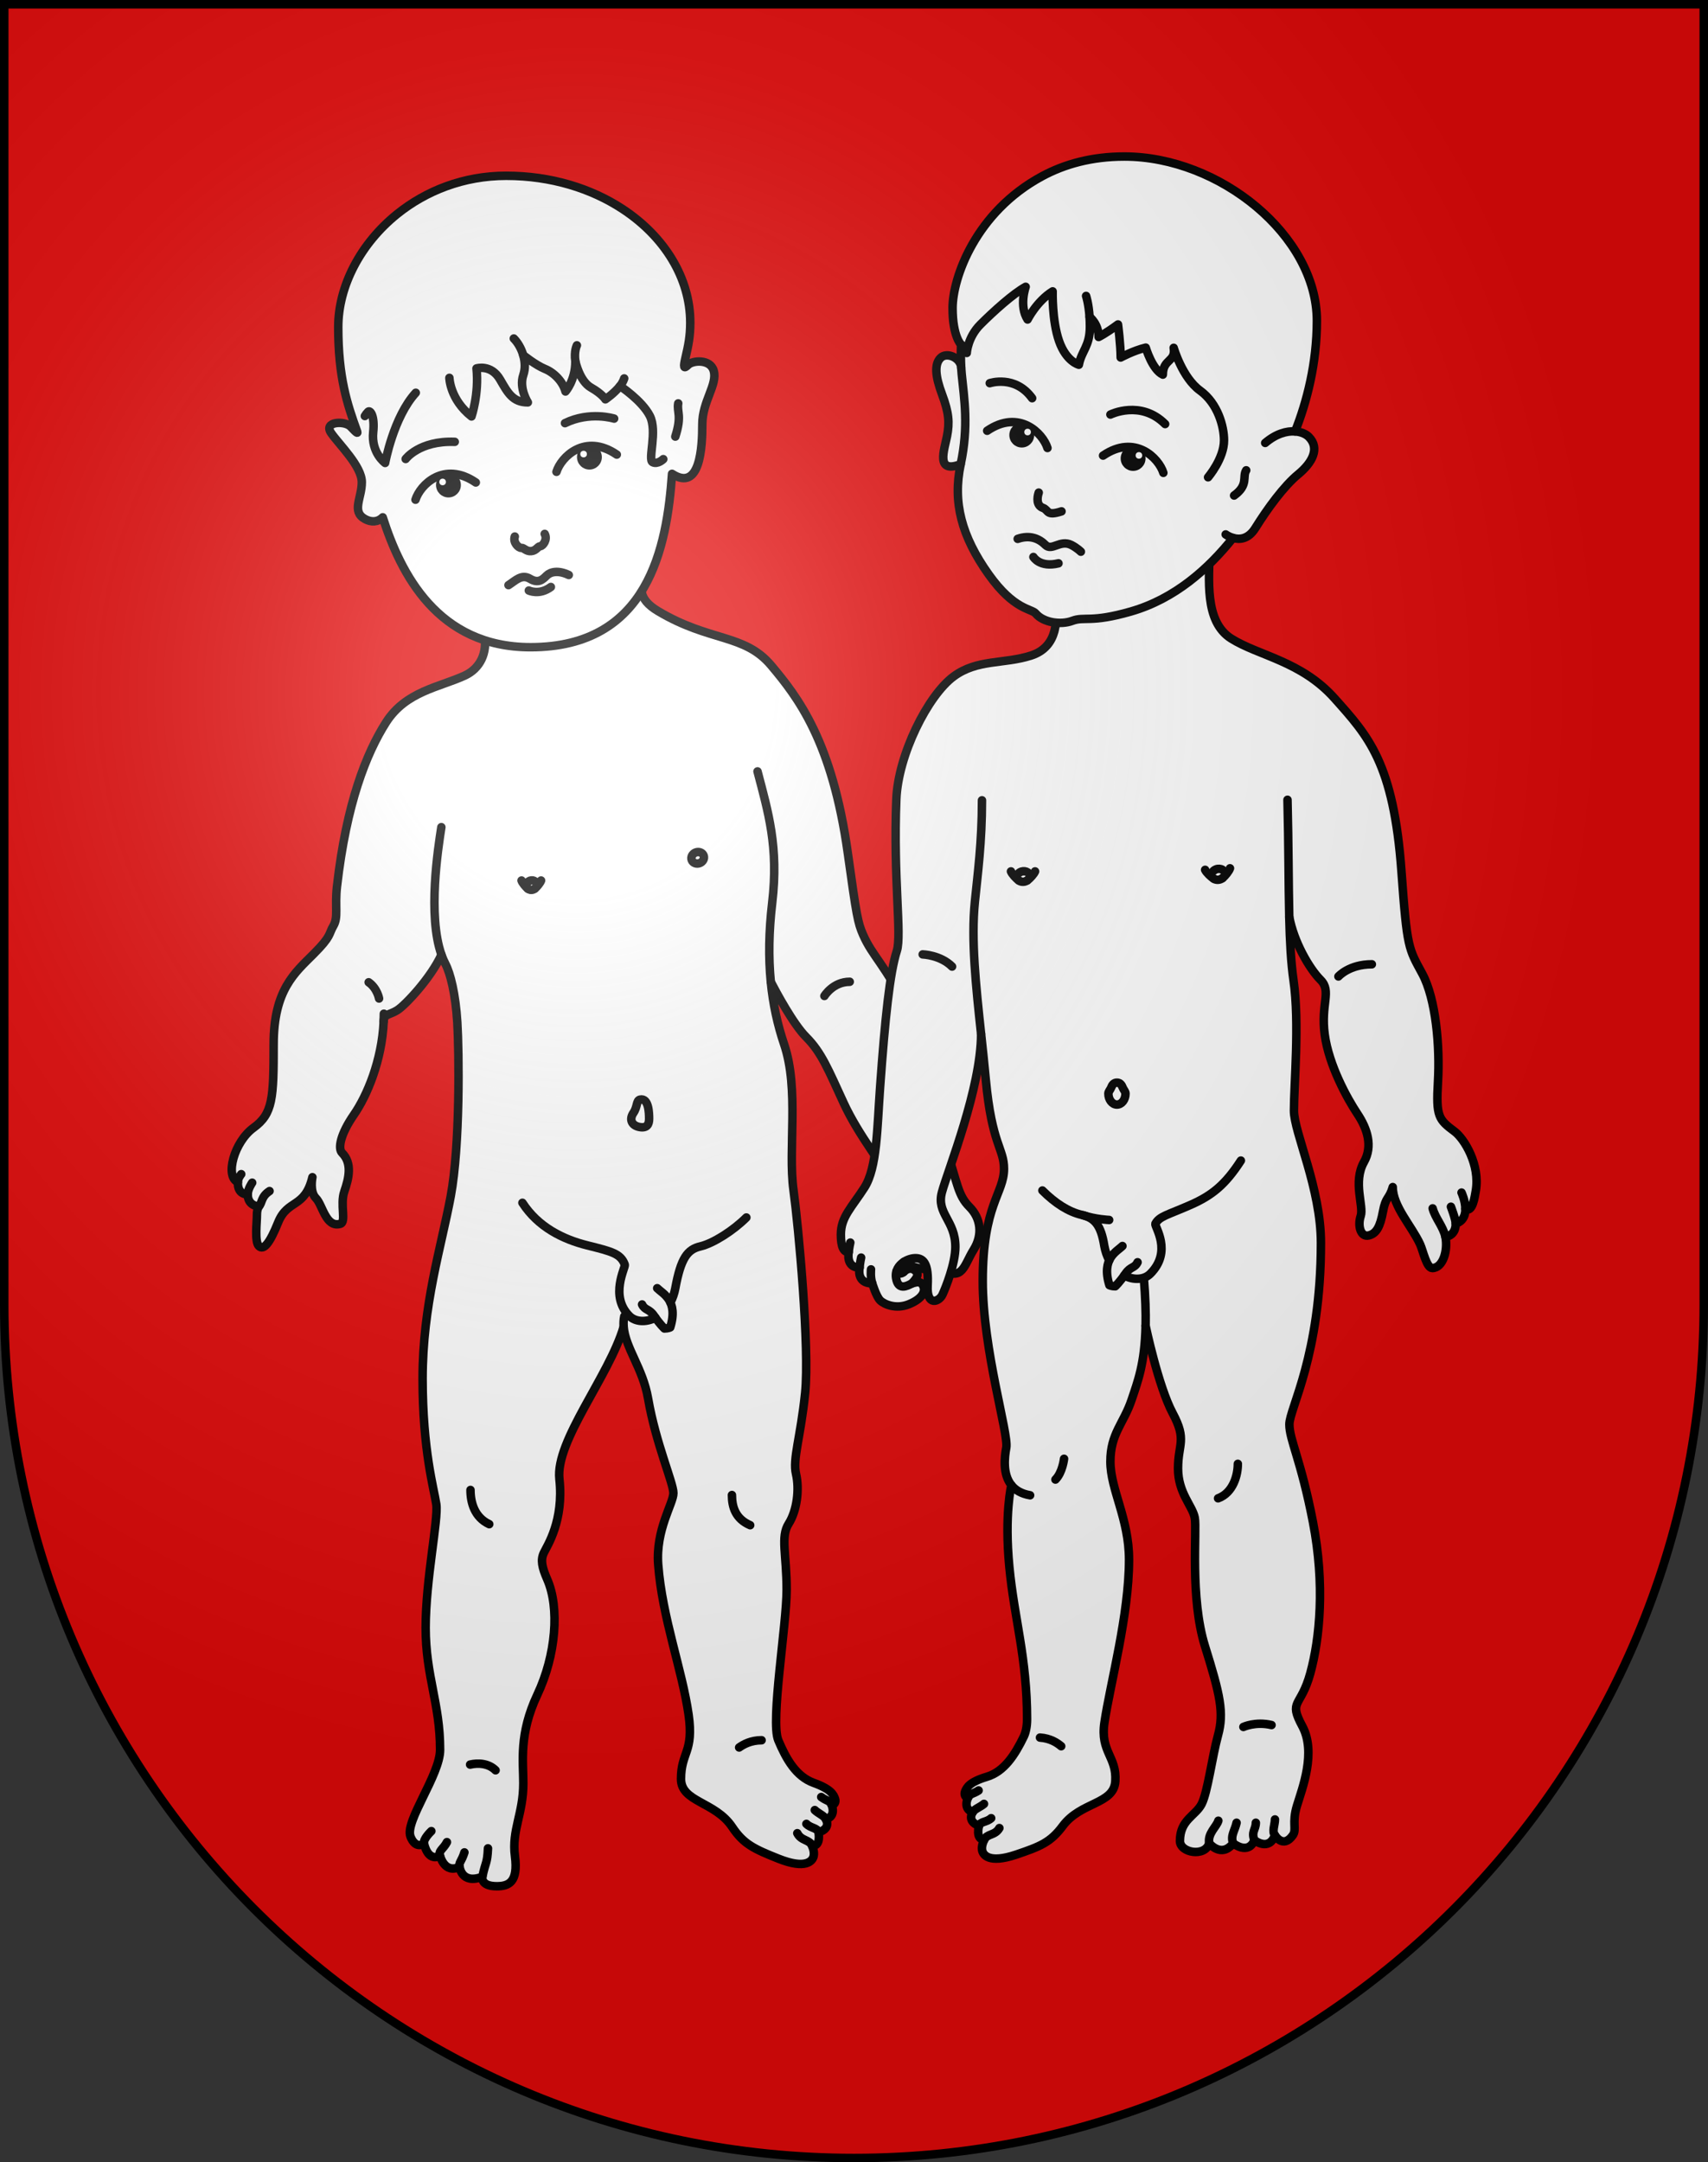 <?xml version="1.0" encoding="UTF-8" standalone="no"?>
<svg
   xmlns:dc="http://purl.org/dc/elements/1.1/"
   xmlns:cc="http://creativecommons.org/ns#"
   xmlns:rdf="http://www.w3.org/1999/02/22-rdf-syntax-ns#"
   xmlns:svg="http://www.w3.org/2000/svg"
   xmlns="http://www.w3.org/2000/svg"
   xmlns:xlink="http://www.w3.org/1999/xlink"
   xmlns:sodipodi="http://sodipodi.sourceforge.net/DTD/sodipodi-0.dtd"
   xmlns:inkscape="http://www.inkscape.org/namespaces/inkscape"
   height="763"
   width="603"
   version="1.0"
   id="svg20"
   sodipodi:version="0.32"
   inkscape:version="0.46"
   sodipodi:docname="Gimel-coat_of_arms.svg"
   sodipodi:docbase="C:\Documents and Settings\Steve\Bureau\Blason Villages Suisse pour Wikipédia (par Delta-9)"
   inkscape:output_extension="org.inkscape.output.svg.inkscape">
  <rect width="100%" height="100%" fill="#333333" stroke="none"/>
  <defs
     id="defs29"><inkscape:perspective
   sodipodi:type="inkscape:persp3d"
   inkscape:vp_x="0 : 381.5 : 1"
   inkscape:vp_y="0 : 1000 : 0"
   inkscape:vp_z="603 : 381.5 : 1"
   inkscape:persp3d-origin="301.5 : 254.33333 : 1"
   id="perspective28" />
<linearGradient
   id="linearGradient2893">
  <stop
     style="stop-color:#ffffff;stop-opacity:0.314;"
     offset="0"
     id="stop2895" />
  <stop
     id="stop2897"
     offset="0.19"
     style="stop-color:#ffffff;stop-opacity:0.251;" />
  <stop
     style="stop-color:#6b6b6b;stop-opacity:0.125;"
     offset="0.6"
     id="stop2901" />
  <stop
     style="stop-color:#000000;stop-opacity:0.125;"
     offset="1"
     id="stop2899" />
</linearGradient>
<linearGradient
   id="linearGradient2955">
  <stop
     style="stop-color:white;stop-opacity:0;"
     offset="0"
     id="stop2965" />
  <stop
     style="stop-color:black;stop-opacity:0.646;"
     offset="1"
     id="stop2959" />
</linearGradient>
<radialGradient
   inkscape:collect="always"
   xlink:href="#linearGradient2893"
   id="radialGradient3236"
   gradientUnits="userSpaceOnUse"
   gradientTransform="matrix(1.215,1.531577e-24,1.464684e-23,1.267,-839.192,-490.489)"
   cx="858.042"
   cy="579.933"
   fx="858.042"
   fy="579.933"
   r="300" />
<inkscape:perspective
   id="perspective2942"
   inkscape:persp3d-origin="297.63751 : 280.63 : 1"
   inkscape:vp_z="595.27502 : 420.94501 : 1"
   inkscape:vp_y="0 : 1000 : 0"
   inkscape:vp_x="0 : 420.94501 : 1"
   sodipodi:type="inkscape:persp3d" />

	
	

	

		
		
		
	
		
		
		
	
			
			
		
			
			
			
			
			
			
			
			
			
			
			
			
			
			
				
			
			
			
			
			
			
			
			
			
			
			
			
			
			
			
			
			
			
			
			
			
			
			
			
			
			
			
			
			
		
			
			
		
			
			
		
			
			
			
			
			
			
			
			
			
			
			
			
			
			
			
			
			
			
			
			
			
			
			
			
			
			
			
			
			
			
			
			
			
			
			
			
			
			
			
			
			
			
			
			
			
			
			
			
		
			
			
		
				
				
				
				
				
			
				
				
			
				
				
			
				
				
			
				
				
			<inkscape:perspective
   id="perspective4081"
   inkscape:persp3d-origin="297.63751 : 280.63 : 1"
   inkscape:vp_z="595.27502 : 420.94501 : 1"
   inkscape:vp_y="0 : 1000 : 0"
   inkscape:vp_x="0 : 420.94501 : 1"
   sodipodi:type="inkscape:persp3d" />

	
	

	

		
		
		
	
		
		
		
	
			
			
		
			
			
			
			
			
			
			
			
			
			
			
			
			
			
				
			
			
			
			
			
			
			
			
			
			
			
			
			
			
			
			
			
			
			
			
			
			
			
			
			
			
			
			
			
		
			
			
		
			
			
		
			
			
			
			
			
			
			
			
			
			
			
			
			
			
			
			
			
			
			
			
			
			
			
			
			
			
			
			
			
			
			
			
			
			
			
			
			
			
			
			
			
			
			
			
			
			
			
			
		
			
			
		
				
				
				
				
				
			
				
				
			
				
				
			
				
				
			
				
				
			</defs>
  <sodipodi:namedview
     inkscape:window-height="968"
     inkscape:window-width="1280"
     inkscape:pageshadow="2"
     inkscape:pageopacity="0.0"
     guidetolerance="10.0"
     gridtolerance="10.0"
     objecttolerance="10.0"
     borderopacity="1.0"
     bordercolor="#666666"
     pagecolor="#ffffff"
     id="base"
     inkscape:zoom="0.92652193"
     inkscape:cx="173.53758"
     inkscape:cy="399.00713"
     inkscape:window-x="1291"
     inkscape:window-y="14"
     inkscape:current-layer="layer2"
     showgrid="false"
     showguides="true"
     inkscape:guide-bbox="true">
    <sodipodi:guide
       orientation="horizontal"
       position="761.5"
       id="guide1885" />
    <sodipodi:guide
       orientation="vertical"
       position="1.5"
       id="guide1887" />
    <sodipodi:guide
       orientation="horizontal"
       position="1.5"
       id="guide1889" />
    <sodipodi:guide
       orientation="vertical"
       position="601.5"
       id="guide1891" />
    <sodipodi:guide
       orientation="vertical"
       position="301.501"
       id="guide1893" />
  </sodipodi:namedview>
  <desc
     id="desc22">Coat of Arms of Canton of Freiburg (Fribourg)</desc>
  <g
     inkscape:groupmode="layer"
     id="layer1"
     inkscape:label="Fond écu"
     style="opacity:1;display:inline"
     sodipodi:insensitive="true">
    <path
       id="path1899"
       d="M 1.5,1.5 L 1.5,460.368 C 1.5,626.678 135.815,761.5 301.5,761.5 C 467.185,761.5 601.5,626.678 601.5,460.368 L 601.5,1.5 L 1.5,1.5 z"
       style="fill:#e20909;fill-opacity:1" />
  </g>
  <g
     inkscape:groupmode="layer"
     id="layer2"
     inkscape:label="Meubles"
     style="opacity:1;display:inline"
     sodipodi:insensitive="true">
    <g
       id="g4809">
      <g
         id="g4758">
        <path
           id="path3840"
           d="M 342.254,425.869 C 338.229,421.844 338.095,417.819 334.07,405.476 C 330.045,393.134 327.898,371.668 320.519,356.688 C 312.329,340.057 308.132,337.682 304.689,329.812 C 302.834,325.574 302.409,323.238 299.323,301.103 C 293.826,261.679 281.748,246.098 272.268,234.829 C 262.788,223.56 250.712,226.601 232.378,215.69 C 224.695,211.119 226.422,206.998 227.012,202.99 L 195.083,223.025 L 171.023,224.098 C 172.097,230.358 169.572,235.867 164.047,238.408 C 155.104,242.522 143.298,243.952 136.321,254.865 C 129.345,265.777 122.312,283.479 118.97,312.821 C 118.165,319.887 119.506,323.644 117.718,326.684 C 115.93,329.724 117.181,330.172 110.653,336.701 C 104.124,343.229 96.611,349.312 96.611,368.451 C 96.611,387.591 96.343,393.002 89.501,397.966 C 82.659,402.93 79.305,415.273 84.001,417.151 C 84.001,417.151 83.531,421.466 87.466,421.466 C 87.466,421.466 87.175,425.334 91.38,425.737 C 91.38,425.737 90.709,426.608 90.709,428.688 C 90.709,431.372 89.859,438.168 91.38,439.69 C 93.089,441.399 95.263,438.627 98.199,431.349 C 101.553,423.032 107.613,426.541 110.296,415.407 C 110.296,415.407 109.179,420.46 111.548,422.831 C 113.918,425.202 114.986,433.308 120.134,431.864 C 122.369,431.238 119.954,425.067 121.565,420.416 C 123.175,415.765 124.427,410.489 120.76,406.821 C 119.24,405.301 120.135,400.292 124.964,393.316 C 129.504,386.757 134.835,374.349 135.456,360.4 C 135.517,357.719 137.395,358.255 140.212,356.511 C 143.029,354.767 152.094,345.138 155.851,336.909 C 156.255,338.058 156.721,339.141 157.25,340.143 C 158.95,343.363 160.828,350.563 161.454,360.849 C 162.079,371.134 162.482,404.137 159.128,422.114 C 155.774,440.093 149.2,460.484 149.2,486.51 C 149.2,511.732 153.224,525.415 154.03,530.781 C 154.835,536.148 150.274,557.344 150.274,574.383 C 150.274,591.422 155.372,601.08 155.372,617.447 C 155.372,626.301 142.895,642.669 144.908,648.035 C 144.908,648.035 146.361,652.573 149.715,650.561 C 149.715,650.561 150.922,657.134 155.349,654.854 C 155.349,654.854 156.892,661.316 162.258,658.767 C 162.258,658.767 162.929,665.071 170.307,662.253 C 170.307,662.253 169.502,665.607 175.361,665.607 C 179.52,665.607 183.008,664.266 181.8,655.008 C 180.592,645.751 184.752,640.117 184.752,629.25 C 184.752,621.604 183.142,611.943 189.716,597.991 C 196.29,584.039 197.606,567.403 193.204,557.342 C 191.326,553.049 190.789,550.5 191.996,547.951 C 193.204,545.401 199.106,536.681 197.496,521.924 C 196.021,508.41 215.055,485.626 220.177,468.182 C 220.747,475.613 226.953,482.799 228.799,493.49 C 231.546,509.398 237.742,523.27 237.742,526.893 C 237.742,530.515 231.437,539.772 232.376,552.115 C 233.806,570.901 240.828,589.142 243.109,605.106 C 245.008,618.407 240.426,618.253 240.426,627.735 C 240.426,635.963 252.5,635.697 258.504,644.716 C 262.519,650.749 266.252,652.464 274.837,655.885 C 284.524,659.741 286.845,656.688 287.248,655.013 C 287.65,653.336 286.711,651.391 286.711,651.391 C 289.998,651.391 288.955,646.596 288.955,646.596 C 293.695,645.164 291.54,641.93 291.54,641.93 C 295.341,640.992 293.63,636.966 293.63,636.966 C 294.435,636.966 295.242,636.013 294.801,634.755 C 294.283,633.281 293.419,631.355 287.247,629.118 C 281.076,626.884 277.588,620.8 274.77,614.093 C 271.953,607.385 277.721,573.443 277.721,560.966 C 277.721,548.489 275.486,542.32 278.437,537.669 C 281.389,533.018 282.284,525.505 281.031,520.139 C 279.778,514.773 282.641,507.259 284.251,491.519 C 285.861,475.777 281.926,433.026 280.137,419.967 C 278.155,405.503 282.203,384.37 276.837,368.532 C 274.505,361.65 272.904,354.38 272.129,346.499 C 274.001,350.101 280.053,361.389 284.609,365.945 C 290.065,371.402 292.479,377.573 297.845,389.199 C 303.212,400.825 311.618,410.844 316.806,420.144 C 317.409,421.224 318.033,422.258 318.663,423.25 C 315.031,431.939 310.193,449.745 332.591,447.87 C 339.881,452.298 340.35,446.416 343.703,441.05 C 347.06,435.684 346.278,429.893 342.254,425.869 z"
           style="fill:#ffffff;stroke:#000000;stroke-width:3;stroke-linecap:round;stroke-linejoin:round" />
        <path
           id="path3842"
           d="M 251.964,130.81 C 250.746,126.628 244.541,127.143 242.931,128.753 C 241.321,130.363 241.222,129.646 242.038,126.097 L 242.038,126.097 C 242.985,122.024 243.692,118.777 243.692,113.862 C 243.692,98.098 234.539,83.453 219.835,73.78 C 208.764,66.496 194.543,62.032 178.715,62.032 C 163.641,62.032 150.375,67.357 140.235,75.509 C 127.272,85.93 119.418,100.974 119.418,115.426 C 119.418,133.226 122.62,142.697 126.017,152.074 C 126.366,153.036 126.189,153.097 123.808,150.564 C 121.744,148.368 114.052,148.697 116.914,152.811 C 119.776,156.925 127.736,164.528 127.736,170.163 C 127.736,175.797 124.026,180.454 128.809,183.131 C 131.045,184.384 133.392,184.276 135.121,182.548 C 141.45,202.426 154.542,228.387 187.302,228.387 C 228.995,228.387 235.44,192.973 237.258,167.2 L 237.258,167.202 C 247.235,173.722 247.943,157.682 247.943,149.77 C 247.941,141.543 253.395,135.73 251.964,130.81 z"
           style="fill:#ffffff;stroke:#000000;stroke-width:3;stroke-linecap:round;stroke-linejoin:round" />
        <path
           id="path3846"
           d="M 135.456,360.395 C 135.496,359.508 135.517,358.614 135.517,357.714"
           style="fill:none;stroke:#000000;stroke-width:3;stroke-linecap:round;stroke-linejoin:round" />
        <path
           id="path3848"
           d="M 155.819,291.888 C 154.662,299.325 150.935,322.97 155.85,336.905"
           style="fill:none;stroke:#000000;stroke-width:3;stroke-linecap:round;stroke-linejoin:round" />
        <path
           id="path3850"
           d="M 267.437,272.212 C 271.194,286.522 274.95,298.864 272.625,318.542 C 271.417,328.76 271.292,337.985 272.128,346.498"
           style="fill:none;stroke:#000000;stroke-width:3;stroke-linecap:round;stroke-linejoin:round" />
        <path
           id="path3852"
           d="M 170.307,662.252 C 171.369,657.02 172.04,657.758 172.276,652.236"
           style="fill:none;stroke:#000000;stroke-width:3;stroke-linecap:round;stroke-linejoin:round" />
        <path
           id="path3854"
           d="M 220.179,468.181 C 220.086,466.967 220.142,465.747 220.394,464.504"
           style="fill:none;stroke:#000000;stroke-width:3;stroke-linecap:round;stroke-linejoin:round" />
        <path
           id="path3856"
           d="M 260.954,616.639 C 262.43,615.566 265.113,614.089 268.87,614.089"
           style="fill:none;stroke:#000000;stroke-width:3;stroke-linecap:round;stroke-linejoin:round" />
        <path
           id="path3858"
           d="M 165.971,622.676 C 168.788,622.005 172.478,622.206 174.96,624.688"
           style="fill:none;stroke:#000000;stroke-width:3;stroke-linecap:round;stroke-linejoin:round" />
        <path
           id="path3860"
           d="M 258.405,527.558 C 258.405,531.763 259.657,535.966 264.844,538.203"
           style="fill:none;stroke:#000000;stroke-width:3;stroke-linecap:round;stroke-linejoin:round" />
        <path
           id="path3862"
           d="M 166.105,525.77 C 166.105,530.244 167.537,535.429 172.724,537.844"
           style="fill:none;stroke:#000000;stroke-width:3;stroke-linecap:round;stroke-linejoin:round" />
        <path
           id="path3864"
           d="M 232.02,454.577 C 233.965,456.522 239.578,458.916 236.626,468.395 C 236.626,468.395 235.865,468.797 234.569,468.797 C 234.569,468.797 233.067,467.46 230.902,464.282 C 229.158,461.719 227.727,462.479 226.675,460.311"
           style="fill:none;stroke:#000000;stroke-width:3;stroke-linecap:round;stroke-linejoin:round" />
        <path
           id="path3866"
           d="M 236.68,459.624 C 237.454,458.188 238.058,456.509 238.415,454.576 C 240.394,443.877 242.708,440.892 247.269,439.819 C 251.831,438.746 258.941,434.184 263.502,429.623"
           style="fill:none;stroke:#000000;stroke-width:3;stroke-linecap:round;stroke-linejoin:round" />
        <path
           id="path3868"
           d="M 184.439,424.435 C 189.984,433.022 198.749,437.315 207.335,439.461 C 215.921,441.607 219.155,442.364 220.571,446.259 C 220.928,447.241 215.098,457.287 222.181,464.37 C 224.295,466.482 228.012,466.747 231.393,464.984"
           style="fill:none;stroke:#000000;stroke-width:3;stroke-linecap:round;stroke-linejoin:round" />
        <path
           id="path3870"
           d="M 225.943,388.031 C 229.077,387.285 229.165,392.949 229.165,394.816 C 229.165,396.681 228.488,398.208 225.773,397.7 C 222.924,397.166 222.088,394.95 223.64,392.692 C 225.09,390.58 224.607,388.349 225.943,388.031 z"
           style="fill:none;stroke:#000000;stroke-width:3;stroke-linecap:round;stroke-linejoin:round" />
        <ellipse
           id="ellipse3872"
           ry="2.241"
           rx="2.005"
           cy="302.757"
           cx="246.101"
           transform="matrix(-0.345,-0.939,0.939,-0.345,46.93,638.232)"
           sodipodi:cx="246.101"
           sodipodi:cy="302.75699"
           sodipodi:rx="2.0050001"
           sodipodi:ry="2.2409999"
           style="fill:none;stroke:#000000;stroke-width:3;stroke-linecap:round;stroke-linejoin:round" />
        <path
           id="path3874"
           d="M 188.921,311.038 C 188.449,310.662 187.757,310.545 187.097,310.787 C 186.831,310.885 186.598,311.032 186.409,311.211"
           style="fill:none;stroke:#000000;stroke-width:3;stroke-linecap:round;stroke-linejoin:round" />
        <path
           id="path3876"
           d="M 186.33,313.562 C 185.601,312.977 184.427,311.57 184.126,310.715"
           style="fill:none;stroke:#000000;stroke-width:3;stroke-linecap:round;stroke-linejoin:round" />
        <path
           id="path3878"
           d="M 188.819,313.562 C 189.548,312.977 190.721,311.57 191.023,310.715"
           style="fill:none;stroke:#000000;stroke-width:3;stroke-linecap:round;stroke-linejoin:round" />
        <path
           id="path3880"
           d="M 186.293,313.53 C 186.762,313.99 187.522,314.155 188.24,313.889 C 188.457,313.809 188.653,313.695 188.822,313.558"
           style="fill:none;stroke:#000000;stroke-width:3;stroke-linecap:round;stroke-linejoin:round" />
        <path
           id="path3882"
           d="M 239.443,142.348 C 238.906,145.479 240.83,146.552 238.415,154.065"
           style="fill:none;stroke:#000000;stroke-width:3;stroke-linecap:round;stroke-linejoin:round" />
        <path
           id="path3884"
           d="M 152.286,646.154 C 152.286,646.154 149.257,648.992 149.714,650.557"
           style="fill:none;stroke:#000000;stroke-width:3;stroke-linecap:round;stroke-linejoin:round" />
        <path
           id="path3886"
           d="M 157.787,650.044 C 156.579,652.458 154.656,653.087 155.349,654.85"
           style="fill:none;stroke:#000000;stroke-width:3;stroke-linecap:round;stroke-linejoin:round" />
        <path
           id="path3888"
           d="M 163.958,653.666 C 163.019,656.751 161.844,657.313 162.259,658.766"
           style="fill:none;stroke:#000000;stroke-width:3;stroke-linecap:round;stroke-linejoin:round" />
        <path
           id="path3890"
           d="M 291.05,351.454 C 291.05,351.454 294.091,346.445 299.994,346.445"
           style="fill:none;stroke:#000000;stroke-width:3;stroke-linecap:round;stroke-linejoin:round" />
        <path
           id="path3892"
           d="M 286.712,651.385 C 285.839,649.037 282.887,649.708 281.48,646.891"
           style="fill:none;stroke:#000000;stroke-width:3;stroke-linecap:round;stroke-linejoin:round" />
        <path
           id="path3894"
           d="M 284.7,643.604 C 286.31,645.214 288.583,644.953 288.956,646.591"
           style="fill:none;stroke:#000000;stroke-width:3;stroke-linecap:round;stroke-linejoin:round" />
        <path
           id="path3896"
           d="M 287.651,638.731 C 288.769,639.848 291.105,640.797 291.542,641.927"
           style="fill:none;stroke:#000000;stroke-width:3;stroke-linecap:round;stroke-linejoin:round" />
        <path
           id="path3898"
           d="M 289.932,634.125 C 291.99,635.655 292.794,635.173 293.632,636.963"
           style="fill:none;stroke:#000000;stroke-width:3;stroke-linecap:round;stroke-linejoin:round" />
        <path
           id="path3900"
           d="M 85.163,414.33 C 85.163,414.33 83.934,415.757 84,417.147"
           style="fill:none;stroke:#000000;stroke-width:3;stroke-linecap:round;stroke-linejoin:round" />
        <path
           id="path3902"
           d="M 87.466,421.461 C 87.466,419.56 89.03,417.347 89.03,417.347"
           style="fill:none;stroke:#000000;stroke-width:3;stroke-linecap:round;stroke-linejoin:round" />
        <path
           id="path3904"
           d="M 91.379,425.733 C 92.587,424.525 92.117,422.267 95.157,420.299"
           style="fill:none;stroke:#000000;stroke-width:3;stroke-linecap:round;stroke-linejoin:round" />
        <path
           id="path3906"
           d="M 184.722,125.322 C 184.021,122.931 182.745,120.801 181.398,119.452"
           style="fill:none;stroke:#000000;stroke-width:3;stroke-linecap:round;stroke-linejoin:round" />
        <path
           id="path3908"
           d="M 158.657,133.336 C 158.657,133.336 158.814,140.917 166.461,146.954 C 166.461,146.954 169.164,138.996 168.225,130.008 C 168.225,130.008 173.352,128.397 176.567,133.941 C 179.25,138.569 180.994,141.99 186.36,141.99 C 186.36,141.99 183.14,137.026 184.75,132.331 C 185.531,130.055 185.381,127.572 184.721,125.322 C 184.721,125.322 189.088,128.843 192.397,130.185 C 195.707,131.526 198.748,134.746 199.642,138.145 C 199.642,138.145 203.13,134.298 203.13,127.501 C 203.13,127.501 204.606,134.477 208.63,136.758 C 212.654,139.039 213.728,140.917 213.728,140.917 C 213.728,140.917 216.814,138.837 218.893,136.222 C 218.893,136.222 226.629,141.297 229.413,146.742 C 232.198,152.186 228.621,162.204 230.409,163.098 C 232.197,163.992 234.165,162.025 234.165,162.025"
           style="fill:none;stroke:#000000;stroke-width:3;stroke-linecap:round;stroke-linejoin:round" />
        <path
           id="path3910"
           d="M 128.809,146.808 C 129.108,146.288 129.49,145.781 129.972,145.3 C 130.688,144.584 132.364,146.805 131.761,152.455 C 130.976,159.788 135.965,163.367 135.965,163.367 C 135.965,163.367 138.916,147.179 146.786,138.593"
           style="fill:none;stroke:#000000;stroke-width:3;stroke-linecap:round;stroke-linejoin:round" />
        <path
           id="path3912"
           d="M 216.815,147.714 C 216.815,147.714 208.229,145.031 199.463,149.324"
           style="fill:none;stroke:#000000;stroke-width:3;stroke-linecap:round;stroke-linejoin:round" />
        <path
           id="path3914"
           d="M 143.218,161.964 C 143.218,161.964 148.006,155.446 160.551,155.912"
           style="fill:none;stroke:#000000;stroke-width:3;stroke-linecap:round;stroke-linejoin:round" />
        <path
           id="path3916"
           d="M 203.668,121.867 C 203.668,121.867 202.595,123.925 203.131,127.502"
           style="fill:none;stroke:#000000;stroke-width:3;stroke-linecap:round;stroke-linejoin:round" />
        <path
           id="path3918"
           d="M 220.369,133.538 C 220.369,133.538 219.899,135.07 218.893,136.221"
           style="fill:none;stroke:#000000;stroke-width:3;stroke-linecap:round;stroke-linejoin:round" />
        <path
           id="path3920"
           d="M 146.695,176.334 C 148.305,171.146 156.712,162.561 167.981,170.252"
           style="fill:none;stroke:#000000;stroke-width:3;stroke-linecap:round;stroke-linejoin:round" />
        <path
           id="path3922"
           d="M 196.467,166.496 C 198.077,161.308 206.484,152.723 217.753,160.414"
           style="fill:none;stroke:#000000;stroke-width:3;stroke-linecap:round;stroke-linejoin:round" />
        <path
           id="path3924"
           d="M 181.748,189.333 C 181.035,191.462 183.099,193.412 184.038,193.329 C 184.978,193.246 185.716,194.641 187.528,194.481 C 189.34,194.322 189.808,192.821 190.747,192.738 C 191.686,192.655 193.379,190.374 192.304,188.403"
           style="fill:none;stroke:#000000;stroke-width:3;stroke-linecap:round;stroke-linejoin:round" />
        <path
           id="path3926"
           d="M 179.518,206.476 C 182.022,204.866 184.169,202.451 187.121,204.24 C 190.072,206.029 191.638,204.463 192.979,203.122 C 194.32,201.78 197.048,201.11 200.805,202.899"
           style="fill:none;stroke:#000000;stroke-width:3;stroke-linecap:round;stroke-linejoin:round" />
        <path
           id="path3928"
           d="M 186.701,208.381 C 186.701,208.381 190.368,210.17 194.482,207.129"
           style="fill:none;stroke:#000000;stroke-width:3;stroke-linecap:round;stroke-linejoin:round" />
        <path
           id="path3930"
           d="M 133.825,352.346 C 133.825,352.346 133.2,348.768 130.158,346.622"
           style="fill:none;stroke:#000000;stroke-width:3;stroke-linecap:round;stroke-linejoin:round" />
        <circle
           style="stroke:#000000"
           sodipodi:ry="3.8900001"
           sodipodi:rx="3.8900001"
           sodipodi:cy="171.192"
           sodipodi:cx="158.36"
           cx="158.36"
           cy="171.192"
           r="3.89"
           id="circle3936"
           transform="translate(-3.8e-2,-4.5e-2)" />
        <circle
           style="fill:#ffffff"
           sodipodi:ry="1.1619999"
           sodipodi:rx="1.1619999"
           sodipodi:cy="170.119"
           sodipodi:cx="156.30299"
           cx="156.303"
           cy="170.119"
           r="1.162"
           id="circle3938"
           transform="translate(-3.8e-2,-4.5e-2)" />
        <circle
           style="stroke:#000000"
           sodipodi:ry="3.8900001"
           sodipodi:rx="3.8900001"
           sodipodi:cy="161.354"
           sodipodi:cx="208.132"
           cx="208.132"
           cy="161.354"
           r="3.89"
           id="circle3942"
           transform="translate(-3.8e-2,-4.5e-2)" />
        <circle
           style="fill:#ffffff"
           sodipodi:ry="1.1619999"
           sodipodi:rx="1.1619999"
           sodipodi:cy="160.28"
           sodipodi:cx="206.075"
           cx="206.075"
           cy="160.28"
           r="1.162"
           id="circle3944"
           transform="translate(-3.8e-2,-4.5e-2)" />
      </g>
      <g
         id="g4698">
        <path
           id="path3950"
           d="M 426.996,194.043 C 426.996,204.239 425.028,219.264 434.687,225.346 C 444.346,231.428 459.373,233.217 471.178,246.453 C 482.984,259.69 492.007,269.164 494.789,307.629 C 496.757,334.818 497.293,334.64 502.123,343.583 C 506.952,352.527 508.384,369.341 507.668,381.684 C 506.952,394.026 507.837,395.022 513.57,399.303 C 516.924,401.807 522.632,411.048 521.013,420.231 C 520.644,422.325 519.892,427.963 517.334,426.639 C 517.334,426.639 517.684,430.696 513.927,431.769 C 513.927,431.769 514.24,435.838 510.305,436.464 C 511.243,441.339 509.41,447.465 505.655,447.465 C 503.642,447.465 502.412,441.372 501.362,439.08 C 498.41,432.641 491.702,425.664 491.702,418.89 C 490.406,423.362 489.243,422.11 488.26,427.476 C 487.277,432.842 485.934,435.347 483.162,435.973 C 480.39,436.599 479.227,432.574 480.39,429.086 C 481.552,425.598 477.54,417.141 481.552,410.035 C 484.683,404.49 482.806,398.408 479.228,393.041 C 475.649,387.675 469.165,375.958 467.689,365.092 C 466.213,354.226 470.238,349.798 466.213,345.774 C 462.189,341.749 456.775,332.284 455.166,323.564 C 455.371,332.245 455.766,339.71 456.687,346.086 C 458.833,360.933 456.821,382.801 456.821,391.923 C 456.821,399.57 466.346,419.291 466.346,438.61 C 466.346,478.187 455.211,497.103 455.211,502.603 C 455.211,508.104 459.235,514.946 463.528,537.082 C 467.821,559.218 465.943,578.269 462.59,590.477 C 459.236,602.685 454.809,599.868 459.773,609.125 C 464.737,618.382 459.773,630.992 457.894,637.163 C 456.016,643.335 457.894,645.548 456.418,647.628 C 452.971,652.485 450.113,647.628 450.113,647.628 C 447.967,653.397 442.868,649.372 442.868,649.372 C 440.588,654.738 435.355,650.445 435.355,650.445 C 431.196,655.811 426.903,650.445 426.903,650.445 C 425.427,655.409 416.573,653.799 416.573,649.639 C 416.573,642.126 422.074,640.785 424.22,636.626 C 426.366,632.467 427.887,620.124 430.033,612.253 C 432.179,604.382 430.793,598.123 425.427,580.95 C 420.061,563.778 422.61,539.898 421.805,535.605 C 421,531.312 415.902,526.884 415.902,518.165 C 415.902,509.444 419.123,508.237 414.024,498.712 C 408.926,489.187 404.452,467.846 404.452,467.846 C 404.165,481.253 401.629,487.605 399.535,493.883 C 396.719,502.334 392.022,505.822 392.022,515.75 C 392.022,525.678 398.596,535.874 398.596,550.362 C 398.596,569.949 392.022,593.83 389.913,607.88 C 388.373,618.27 394.331,619.84 393.759,628.565 C 393.22,636.775 381.568,635.745 375.174,644.366 C 370.898,650.131 367.178,651.605 358.654,654.474 C 349.039,657.708 346.994,654.513 346.716,652.818 C 346.436,651.119 347.471,649.236 347.471,649.236 C 344.293,649.028 345.617,644.31 345.617,644.31 C 341.128,642.581 343.422,639.49 343.422,639.49 C 339.81,638.313 341.727,634.405 341.727,634.405 C 340.949,634.354 340.231,633.351 340.741,632.124 C 341.339,630.687 342.3,628.819 348.412,626.978 C 354.522,625.139 358.293,619.29 361.455,612.776 C 362.034,611.584 362.6,609.463 362.6,606.71 C 362.6,584.887 358.127,571.472 356.338,552.867 C 354.549,534.263 357.056,524.066 357.056,524.066 C 353.935,520.151 354.642,514.192 355.265,510.832 C 356.16,506.003 346.948,476.309 346.948,452.026 C 346.948,425.06 354.461,421.17 354.461,412.45 C 354.461,405.205 350.168,403.998 348.022,380.923 C 347.516,375.487 346.936,370.11 346.368,364.836 C 346.368,383.976 334.695,412.808 332.55,420.679 C 330.483,428.265 337.29,430.607 337.29,439.997 C 337.29,445.811 333.902,454.341 332.728,456.856 C 331.554,459.371 327.093,461.149 327.496,453.636 C 327.898,446.122 326.154,443.976 323.203,443.976 C 321.954,443.976 320.404,444.432 319.089,445.299 C 321.906,446.042 319.089,448.806 319.089,448.806 C 320.856,447.038 322.757,447.509 323.785,449.208 C 324.538,450.453 321.816,452.965 321.816,452.965 C 321.816,452.965 324.366,451.936 325.215,452.785 C 327.404,454.977 326.123,458.128 320.832,460.254 C 316.27,462.087 312.112,460.254 310.726,458.867 C 309.34,457.48 307.954,452.875 307.954,452.875 C 302.141,452.875 303.481,447.33 303.481,447.33 C 298.472,447.33 299.636,441.874 299.636,441.874 C 297.758,441.874 296.863,439.817 296.863,435.614 C 296.863,429.442 300.709,426.044 305.181,419.068 C 309.654,412.092 309.653,398.318 310.726,383.471 C 312.478,359.223 314.156,343.191 316.628,335.532 C 318.419,329.988 315.331,309.863 316.449,282.048 C 317.081,266.319 327.585,245.423 336.663,238.715 C 345.007,232.549 354.326,234.422 363.986,231.337 C 373.645,228.251 373.51,218.323 372.303,211.482 L 398.196,208.888 L 426.996,194.043 z"
           style="fill:#ffffff;stroke:#000000;stroke-width:3;stroke-linecap:round;stroke-linejoin:round" />
        <path
           id="path3952"
           d="M 457.232,152.239 C 461.364,141.883 464.917,128.193 464.917,113.192 C 464.917,83.141 430.573,55.236 396.944,55.236 C 385.363,55.236 375.782,57.952 367.925,62.184 C 344.354,74.879 336.304,98.166 336.304,108.72 C 336.304,118.737 339.29,121.598 339.29,121.598 C 339.204,124.25 339.196,127.092 339.351,129.761 C 339.235,126.274 334.271,124.078 332.056,126.293 C 329.841,128.507 330.178,132.734 332.592,139.174 C 335.007,145.614 335.276,149.102 334.336,153.931 C 333.398,158.761 330.178,167.258 339.166,163.814 C 336.304,177.23 339.453,189.238 349.094,202.764 C 358.082,215.375 364.181,214.705 365.671,216.509 C 368.227,219.6 374.316,220.674 378.609,219.064 C 382.902,217.454 385.048,219.869 399.269,215.777 C 414.841,211.296 426.654,200.66 435.3,189.824 C 437.487,190.461 440.659,190.401 443.183,186.352 C 447.476,179.465 453.291,171.504 458.299,167.391 C 463.307,163.278 466.068,158.166 462.055,154.155 C 461.062,153.161 459.361,152.387 457.232,152.239 z"
           style="fill:#ffffff;stroke:#000000;stroke-width:3;stroke-linecap:round;stroke-linejoin:round" />
        <path
           style="fill:none;stroke:#000000;stroke-width:3;stroke-linecap:round;stroke-linejoin:round"
           d="M 367.162,613.15 C 370.793,613.388 373.29,615.03 374.646,616.196"
           id="path3958" />
        <path
           style="fill:none;stroke:#000000;stroke-width:3;stroke-linecap:round;stroke-linejoin:round"
           d="M 352.825,645.081 C 351.281,647.803 348.471,646.946 347.473,649.233"
           id="path3960" />
        <path
           style="fill:none;stroke:#000000;stroke-width:3;stroke-linecap:round;stroke-linejoin:round"
           d="M 345.619,644.308 C 346.086,642.697 348.266,643.101 349.929,641.597"
           id="path3962" />
        <path
           style="fill:none;stroke:#000000;stroke-width:3;stroke-linecap:round;stroke-linejoin:round"
           d="M 343.424,639.49 C 343.921,638.391 346.24,637.592 347.395,636.548"
           id="path3964" />
        <path
           style="fill:none;stroke:#000000;stroke-width:3;stroke-linecap:round;stroke-linejoin:round"
           d="M 341.729,634.404 C 342.656,632.672 343.402,633.203 345.491,631.807"
           id="path3966" />
        <path
           id="path3968"
           d="M 321.815,452.967 C 320.251,453.772 317.097,455.516 316.36,451.022 C 315.934,448.428 317.295,446.483 319.088,445.301"
           style="fill:none;stroke:#000000;stroke-width:3;stroke-linecap:round;stroke-linejoin:round" />
        <path
           id="path3970"
           d="M 316.478,448.664 C 316.717,449.568 318.194,449.701 319.087,448.808"
           style="fill:none;stroke:#000000;stroke-width:3;stroke-linecap:round;stroke-linejoin:round" />
        <path
           id="path3972"
           d="M 304.017,443.777 C 304.017,443.777 303.599,445.595 303.48,447.333"
           style="fill:none;stroke:#000000;stroke-width:3;stroke-linecap:round;stroke-linejoin:round" />
        <path
           id="path3974"
           d="M 300.194,438.478 C 300.194,438.478 299.749,440.383 299.635,441.876"
           style="fill:none;stroke:#000000;stroke-width:3;stroke-linecap:round;stroke-linejoin:round" />
        <path
           id="path3976"
           d="M 307.506,447.936 C 307.506,447.936 307.198,450.692 307.953,452.877"
           style="fill:none;stroke:#000000;stroke-width:3;stroke-linecap:round;stroke-linejoin:round" />
        <path
           id="path3978"
           d="M 346.68,282.409 C 346.68,297.256 345.178,308.292 344.176,318.184 C 342.808,331.686 344.524,347.724 346.367,364.838"
           style="fill:none;stroke:#000000;stroke-width:3;stroke-linecap:round;stroke-linejoin:round" />
        <path
           id="path3980"
           d="M 357.056,524.068 C 358.421,525.781 360.517,527.103 363.673,527.648"
           style="fill:none;stroke:#000000;stroke-width:3;stroke-linecap:round;stroke-linejoin:round" />
        <path
           id="path3982"
           d="M 325.751,336.787 C 325.751,336.787 332.013,336.966 336.126,341.08"
           style="fill:none;stroke:#000000;stroke-width:3;stroke-linecap:round;stroke-linejoin:round" />
        <path
           id="path3984"
           d="M 362.829,307.851 C 362.248,307.434 361.391,307.305 360.578,307.572 C 360.252,307.681 359.963,307.844 359.729,308.043"
           style="fill:none;stroke:#000000;stroke-width:3;stroke-linecap:round;stroke-linejoin:round" />
        <path
           id="path3986"
           d="M 359.633,310.651 C 358.734,310.002 357.284,308.441 356.914,307.492"
           style="fill:none;stroke:#000000;stroke-width:3;stroke-linecap:round;stroke-linejoin:round" />
        <path
           id="path3988"
           d="M 362.703,310.651 C 363.601,310.002 365.05,308.441 365.422,307.492"
           style="fill:none;stroke:#000000;stroke-width:3;stroke-linecap:round;stroke-linejoin:round" />
        <path
           id="path3990"
           d="M 359.587,310.616 C 360.166,311.127 361.105,311.309 361.99,311.015 C 362.257,310.926 362.5,310.799 362.708,310.647"
           style="fill:none;stroke:#000000;stroke-width:3;stroke-linecap:round;stroke-linejoin:round" />
        <path
           id="path3992"
           d="M 431.587,306.935 C 430.962,306.542 430.068,306.463 429.248,306.79 C 428.917,306.924 428.631,307.111 428.403,307.331"
           style="fill:none;stroke:#000000;stroke-width:3;stroke-linecap:round;stroke-linejoin:round" />
        <path
           id="path3994"
           d="M 428.47,310.028 C 427.501,309.415 425.907,307.898 425.464,306.943"
           style="fill:none;stroke:#000000;stroke-width:3;stroke-linecap:round;stroke-linejoin:round" />
        <path
           id="path3996"
           d="M 431.636,309.831 C 432.522,309.103 433.915,307.401 434.239,306.399"
           style="fill:none;stroke:#000000;stroke-width:3;stroke-linecap:round;stroke-linejoin:round" />
        <path
           id="path3998"
           d="M 428.419,309.995 C 429.049,310.485 430.029,310.613 430.924,310.253 C 431.193,310.144 431.436,309.998 431.641,309.828"
           style="fill:none;stroke:#000000;stroke-width:3;stroke-linecap:round;stroke-linejoin:round" />
        <path
           id="path4000"
           d="M 404.454,467.848 C 404.554,463.204 404.383,457.714 403.831,451.088"
           style="fill:none;stroke:#000000;stroke-width:3;stroke-linecap:round;stroke-linejoin:round" />
        <path
           id="path4002"
           d="M 455.167,323.565 C 454.894,312.033 454.951,298.354 454.542,282.229"
           style="fill:none;stroke:#000000;stroke-width:3;stroke-linecap:round;stroke-linejoin:round" />
        <path
           id="path4004"
           d="M 505.79,426.404 C 506.729,429.892 509.456,432.71 510.307,436.466"
           style="fill:none;stroke:#000000;stroke-width:3;stroke-linecap:round;stroke-linejoin:round" />
        <path
           id="path4006"
           d="M 512.241,425.832 C 512.241,425.832 513.929,430.249 513.929,431.77"
           style="fill:none;stroke:#000000;stroke-width:3;stroke-linecap:round;stroke-linejoin:round" />
        <path
           id="path4008"
           d="M 515.986,420.836 C 515.986,420.836 517.336,423.655 517.336,426.64"
           style="fill:none;stroke:#000000;stroke-width:3;stroke-linecap:round;stroke-linejoin:round" />
        <path
           id="path4010"
           d="M 401.618,445.42 C 400.565,447.588 399.135,446.829 397.39,449.391 C 395.225,452.569 393.723,453.906 393.723,453.906 C 392.426,453.906 391.665,453.504 391.665,453.504 C 388.714,444.025 394.326,441.631 396.271,439.686"
           style="fill:none;stroke:#000000;stroke-width:3;stroke-linecap:round;stroke-linejoin:round" />
        <path
           id="path4012"
           d="M 368.011,420.098 C 372.573,424.66 377.268,427.611 381.829,428.685 C 386.391,429.757 388.671,432.172 389.877,439.685 C 390.234,441.618 390.838,443.297 391.613,444.733"
           style="fill:none;stroke:#000000;stroke-width:3;stroke-linecap:round;stroke-linejoin:round" />
        <path
           id="path4014"
           d="M 396.899,450.093 C 400.28,451.856 403.998,451.593 406.111,449.479 C 414.026,441.564 407.543,432.82 407.9,431.837 C 409.316,429.153 412.278,428.725 420.375,425.151 C 427.82,421.864 432.54,418.129 438.086,409.543"
           style="fill:none;stroke:#000000;stroke-width:3;stroke-linecap:round;stroke-linejoin:round" />
        <path
           id="path4016"
           d="M 391.577,430.496 C 391.577,430.496 386.754,430.285 382.409,428.836"
           style="fill:none;stroke:#000000;stroke-width:3;stroke-linecap:round;stroke-linejoin:round" />
        <path
           id="path4018"
           d="M 438.979,609.394 C 438.979,609.394 443.272,607.382 448.907,608.723"
           style="fill:none;stroke:#000000;stroke-width:3;stroke-linecap:round;stroke-linejoin:round" />
        <path
           id="path4020"
           d="M 437.013,516.558 C 437.013,520.493 435.401,526.752 430.035,528.72"
           style="fill:none;stroke:#000000;stroke-width:3;stroke-linecap:round;stroke-linejoin:round" />
        <path
           id="path4022"
           d="M 375.657,514.769 C 375.657,514.769 375.121,519.599 372.617,522.103"
           style="fill:none;stroke:#000000;stroke-width:3;stroke-linecap:round;stroke-linejoin:round" />
        <path
           id="path4024"
           d="M 472.519,344.568 C 472.519,344.568 476.275,340.275 484.325,340.275"
           style="fill:none;stroke:#000000;stroke-width:3;stroke-linecap:round;stroke-linejoin:round" />
        <path
           id="path4026"
           d="M 397.351,385.91 C 397.351,385.176 396.648,384.489 396.423,383.904 C 395.995,382.788 395.425,382.042 394.331,382.042 C 393.235,382.042 392.666,382.789 392.236,383.906 C 392.013,384.49 391.309,385.177 391.309,385.909 C 391.309,388.046 392.662,389.778 394.33,389.778 C 396,389.779 397.351,388.047 397.351,385.91 z"
           style="fill:none;stroke:#000000;stroke-width:3;stroke-linecap:round;stroke-linejoin:round" />
        <path
           id="path4028"
           d="M 430.127,642.487 C 429.5,644.633 426.279,646.959 426.905,650.447"
           style="fill:none;stroke:#000000;stroke-width:3;stroke-linecap:round;stroke-linejoin:round" />
        <path
           id="path4030"
           d="M 436.566,643.203 C 435.939,646.064 434.328,647.763 435.357,650.447"
           style="fill:none;stroke:#000000;stroke-width:3;stroke-linecap:round;stroke-linejoin:round" />
        <path
           id="path4032"
           d="M 443.363,643.203 C 443.363,645.618 441.662,646.421 442.87,649.374"
           style="fill:none;stroke:#000000;stroke-width:3;stroke-linecap:round;stroke-linejoin:round" />
        <path
           id="path4034"
           d="M 450.115,642.039 C 450.115,643.917 448.982,646.31 450.115,647.629"
           style="fill:none;stroke:#000000;stroke-width:3;stroke-linecap:round;stroke-linejoin:round" />
        <path
           id="path4036"
           d="M 339.167,163.813 C 342.029,150.397 340.418,140.916 339.524,131.973 C 339.452,131.254 339.395,130.514 339.351,129.76"
           style="fill:none;stroke:#000000;stroke-width:3;stroke-linecap:round;stroke-linejoin:round" />
        <path
           id="path4038"
           d="M 439.964,165.96 C 438.533,168.285 440.88,171.103 435.693,174.859"
           style="fill:none;stroke:#000000;stroke-width:3;stroke-linecap:round;stroke-linejoin:round" />
        <path
           id="path4040"
           d="M 432.72,188.587 C 432.72,188.587 433.768,189.377 435.301,189.824"
           style="fill:none;stroke:#000000;stroke-width:3;stroke-linecap:round;stroke-linejoin:round" />
        <path
           id="path4042"
           d="M 457.232,152.239 C 454.284,152.033 450.515,153.028 446.671,156.301"
           style="fill:none;stroke:#000000;stroke-width:3;stroke-linecap:round;stroke-linejoin:round" />
        <path
           id="path4044"
           d="M 384.666,111.83 C 384.341,107.042 383.438,104.427 383.438,104.427"
           style="fill:none;stroke:#000000;stroke-width:3;stroke-linecap:round;stroke-linejoin:round" />
        <path
           id="path4046"
           d="M 339.291,121.597 C 340.482,123.549 341.313,124.55 341.313,124.55 C 341.313,124.55 341.582,119.05 346.142,114.488 C 350.704,109.926 357.68,103.621 362.107,101.206 C 362.107,101.206 359.692,107.914 362.778,112.744 C 362.778,112.744 365.998,106.305 371.632,102.816 C 371.632,102.816 371.363,113.146 373.912,120.391 C 376.462,127.635 380.889,128.708 380.889,128.708 C 381.828,123.745 384.78,122.269 384.78,115.292 C 384.78,114.036 384.737,112.88 384.666,111.829 C 384.666,111.829 387.866,114.219 387.866,118.915 C 387.866,118.915 390.146,117.842 394.708,114.488 C 394.708,114.488 395.647,121.732 395.647,126.159 C 395.647,126.159 400.074,123.744 404.501,122.671 C 404.501,122.671 406.782,130.452 410.538,132.196 C 410.538,126.561 415.234,127.769 414.362,122.738 C 414.362,122.738 417.381,133.269 423.685,137.831 C 429.991,142.393 432.137,150.576 432.137,155.406 C 432.137,161.845 426.502,168.419 426.502,168.419"
           style="fill:none;stroke:#000000;stroke-width:3;stroke-linecap:round;stroke-linejoin:round" />
        <path
           id="path4048"
           d="M 392.024,146.283 C 392.024,146.283 402.69,140.984 411.343,149.637"
           style="fill:none;stroke:#000000;stroke-width:3;stroke-linecap:round;stroke-linejoin:round" />
        <path
           id="path4050"
           d="M 349.43,135.215 C 349.43,135.215 358.352,132.196 364.389,140.514"
           style="fill:none;stroke:#000000;stroke-width:3;stroke-linecap:round;stroke-linejoin:round" />
        <path
           id="path4052"
           d="M 359.29,190.153 C 363.583,188.677 366.803,190.019 369.084,192.299 C 371.364,194.58 374.276,190.334 378.207,192.299 C 380.219,193.305 381.594,194.68 381.594,194.68"
           style="fill:none;stroke:#000000;stroke-width:3;stroke-linecap:round;stroke-linejoin:round" />
        <path
           id="path4054"
           d="M 364.836,196.548 C 364.836,196.548 367.071,200.393 373.69,198.783"
           style="fill:none;stroke:#000000;stroke-width:3;stroke-linecap:round;stroke-linejoin:round" />
        <path
           id="path4056"
           d="M 366.714,173.83 C 366.088,175.708 365.908,178.392 368.145,179.196 C 370.382,180.001 369.218,182.238 374.764,180.449"
           style="fill:none;stroke:#000000;stroke-width:3;stroke-linecap:round;stroke-linejoin:round" />
        <path
           id="path4058"
           d="M 410.718,166.854 C 409.108,161.666 400.701,153.081 389.432,160.772"
           style="fill:none;stroke:#000000;stroke-width:3;stroke-linecap:round;stroke-linejoin:round" />
        <path
           id="path4060"
           d="M 369.8,158.089 C 368.19,152.901 359.783,144.316 348.514,152.007"
           style="fill:none;stroke:#000000;stroke-width:3;stroke-linecap:round;stroke-linejoin:round" />
        <circle
           style="stroke:#000000"
           sodipodi:ry="3.8900001"
           sodipodi:rx="3.8900001"
           sodipodi:cy="161.823"
           sodipodi:cx="400.073"
           cx="400.073"
           cy="161.823"
           r="3.89"
           id="circle4066"
           transform="translate(-3.8e-2,-4.5e-2)" />
        <circle
           style="fill:#ffffff"
           sodipodi:ry="1.1619999"
           sodipodi:rx="1.1619999"
           sodipodi:cy="160.75"
           sodipodi:cx="402.13"
           cx="402.13"
           cy="160.75"
           r="1.162"
           id="circle4068"
           transform="translate(-3.8e-2,-4.5e-2)" />
        <circle
           style="stroke:#000000"
           sodipodi:ry="3.8900001"
           sodipodi:rx="3.8900001"
           sodipodi:cy="153.576"
           sodipodi:cx="360.76599"
           cx="360.766"
           cy="153.576"
           r="3.89"
           id="circle4072"
           transform="translate(-3.8e-2,-4.5e-2)" />
        <circle
           style="fill:#ffffff"
           sodipodi:ry="1.163"
           sodipodi:rx="1.163"
           sodipodi:cy="152.502"
           sodipodi:cx="362.823"
           cx="362.823"
           cy="152.502"
           r="1.163"
           id="circle4074"
           transform="translate(-3.8e-2,-4.5e-2)" />
      </g>
    </g>
  </g>
  <g
     inkscape:groupmode="layer"
     id="layer3"
     inkscape:label="Reflet final"
     style="display:inline"
     sodipodi:insensitive="true">
    <path
       style="fill:url(#radialGradient3236);fill-opacity:1"
       d="M 1.5,1.5 L 1.5,460.368 C 1.5,626.679 135.815,761.5 301.5,761.5 C 467.185,761.5 601.5,626.679 601.5,460.368 L 601.5,1.5 L 1.5,1.5 z "
       id="path2346" />
  </g>
  <g
     inkscape:groupmode="layer"
     id="layer4"
     inkscape:label="Contour final"
     style="display:inline"
     sodipodi:insensitive="true">
    <path
       style="fill:none;fill-opacity:1;stroke:#000000;stroke-width:3;stroke-miterlimit:4;stroke-dasharray:none;stroke-opacity:1"
       d="M 1.5,1.5 L 1.5,460.368 C 1.5,626.679 135.815,761.5 301.5,761.5 C 467.185,761.5 601.5,626.679 601.5,460.368 L 601.5,1.5 L 1.5,1.5 z "
       id="path3239" />
  </g>
</svg>
